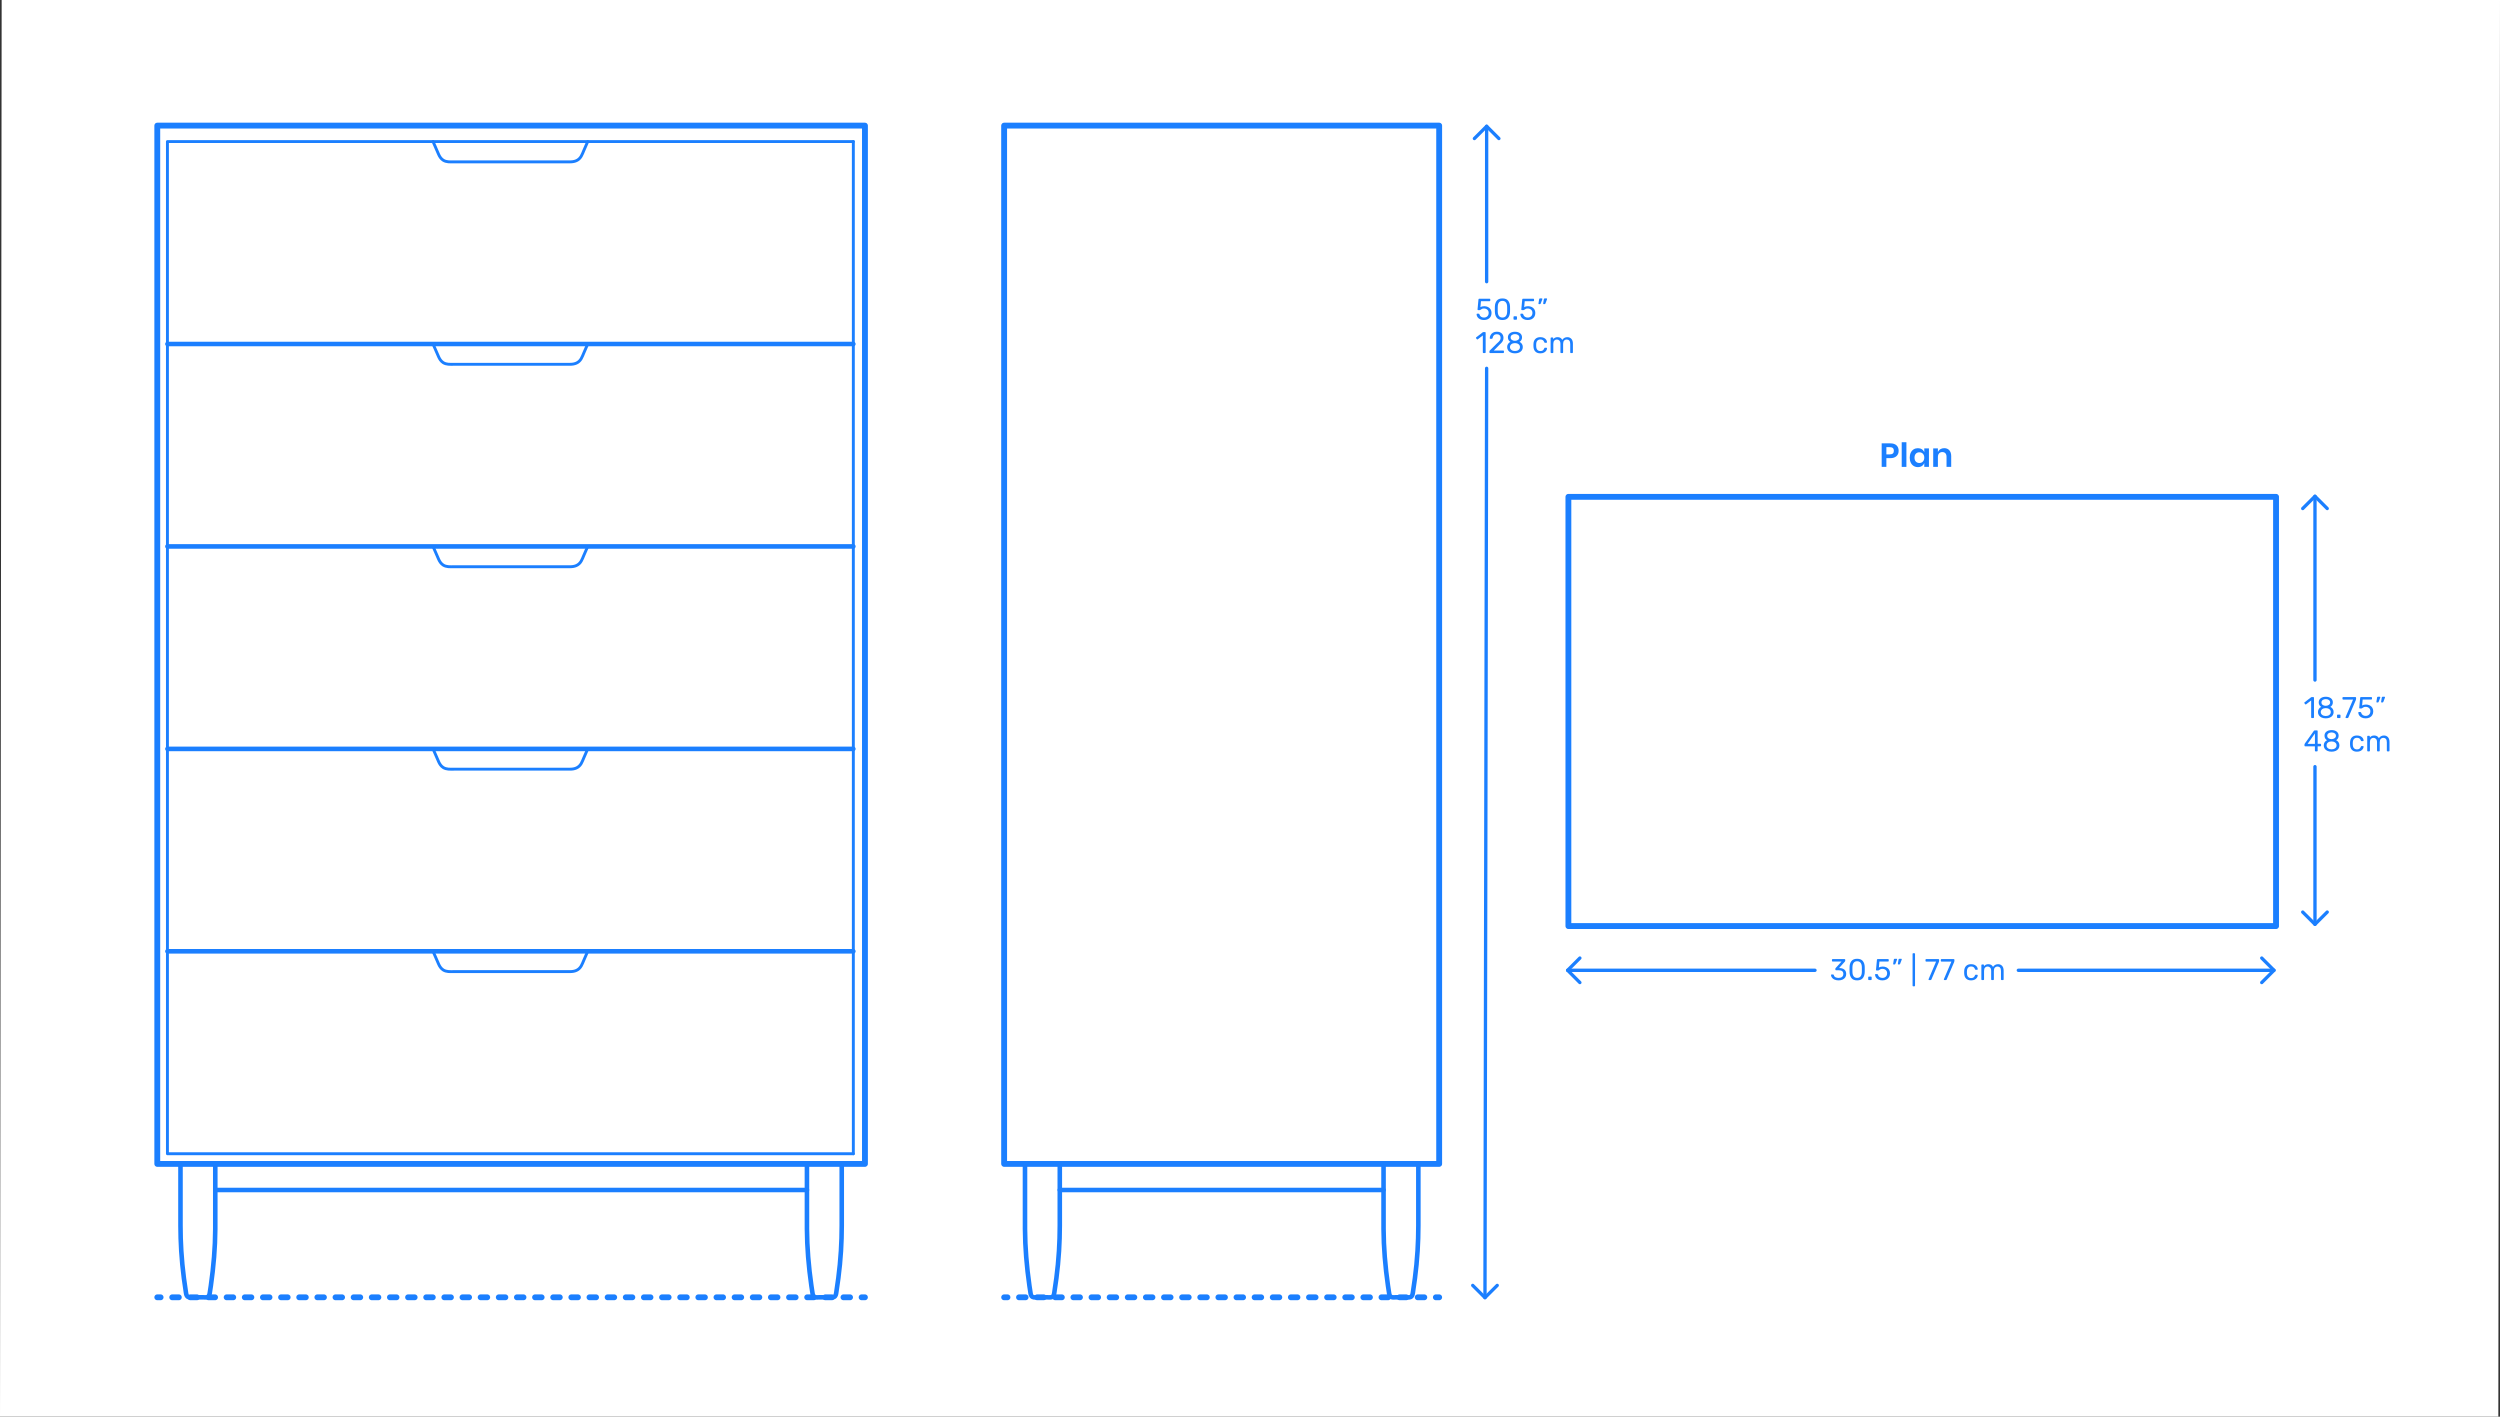 <?xml version="1.0" encoding="utf-8"?>
<!-- Generator: Adobe Illustrator 23.0.3, SVG Export Plug-In . SVG Version: 6.00 Build 0)  -->
<!DOCTYPE svg PUBLIC "-//W3C//DTD SVG 1.1//EN" "http://www.w3.org/Graphics/SVG/1.1/DTD/svg11.dtd">
<svg version="1.1" xmlns:x="http://ns.adobe.com/Extensibility/1.0/" xmlns:i="http://ns.adobe.com/AdobeIllustrator/10.0/" xmlns:graph="http://ns.adobe.com/Graphs/1.0/"
	 xmlns="http://www.w3.org/2000/svg" xmlns:xlink="http://www.w3.org/1999/xlink" xmlns:a="http://ns.adobe.com/AdobeSVGViewerExtensions/3.0/"
	 x="0px" y="0px" viewBox="0 0 1500 850" enable-background="new 0 0 1500 850" xml:space="preserve">
<rect x="0" y="0" width="1500" height="850" fill="#333333" stroke="none"/>
<g id="FILL-BACKGROUND">
	<polygon fill="#FFFFFF" points="1499.001,850 0,850 0.999,0 1500,0 	"/>
</g>
<g id="N-DIMENSIONS">
	<g id="MTEXT_121_">
		<g>
			<g>
				<g>
					<path fill="#1B7FFF" d="M1131.824,274.896v5.24h-2.82v-14.12h5.14c1.667,0,2.923,0.4,3.77,1.2s1.27,1.887,1.27,3.26
						c0,1.347-0.437,2.42-1.31,3.22c-0.874,0.801-2.117,1.2-3.73,1.2H1131.824z M1136.324,270.476c0-0.706-0.193-1.246-0.58-1.62
						c-0.387-0.373-1.02-0.56-1.9-0.56h-2.02v4.34h2.02C1135.497,272.636,1136.324,271.916,1136.324,270.476z"/>
					<path fill="#1B7FFF" d="M1143.844,265.336v14.8h-2.82v-14.8H1143.844z"/>
					<path fill="#1B7FFF" d="M1153.144,269.576c0.667,0.439,1.14,1.033,1.42,1.779v-2.3h2.8v11.08h-2.8v-2.32
						c-0.28,0.747-0.753,1.344-1.42,1.79c-0.667,0.447-1.467,0.67-2.4,0.67c-0.934,0-1.773-0.227-2.52-0.68
						c-0.747-0.453-1.33-1.11-1.75-1.97c-0.42-0.86-0.63-1.87-0.63-3.03s0.21-2.17,0.63-3.03c0.42-0.859,1.003-1.517,1.75-1.97
						c0.747-0.453,1.586-0.68,2.52-0.68C1151.677,268.916,1152.477,269.136,1153.144,269.576z M1149.503,272.235
						c-0.533,0.574-0.8,1.36-0.8,2.36s0.267,1.783,0.8,2.35c0.533,0.567,1.24,0.851,2.12,0.851c0.853,0,1.557-0.29,2.11-0.87
						s0.83-1.356,0.83-2.33c0-0.986-0.277-1.77-0.83-2.35s-1.257-0.87-2.11-0.87
						C1150.744,271.376,1150.037,271.663,1149.503,272.235z"/>
					<path fill="#1B7FFF" d="M1169.583,270.155c0.76,0.841,1.14,2.021,1.14,3.54v6.44h-2.8v-6.12c0-0.88-0.227-1.563-0.68-2.05
						c-0.454-0.486-1.074-0.73-1.86-0.73c-0.8,0-1.44,0.261-1.92,0.78c-0.48,0.521-0.72,1.267-0.72,2.24v5.88h-2.82v-11.08h2.82
						v2.22c0.293-0.746,0.776-1.33,1.45-1.75s1.45-0.63,2.33-0.63C1167.804,268.896,1168.824,269.315,1169.583,270.155z"/>
				</g>
			</g>
		</g>
	</g>
	<g>
		<g id="POLYLINE_5572_">
			
				<polyline fill="none" stroke="#1B7FFF" stroke-width="2" stroke-linecap="round" stroke-linejoin="round" stroke-miterlimit="10" points="
				898.332,771.242 890.984,778.59 883.637,771.242 			"/>
		</g>
		<g id="POLYLINE_104_">
			
				<polyline fill="none" stroke="#1B7FFF" stroke-width="2" stroke-linecap="round" stroke-linejoin="round" stroke-miterlimit="10" points="
				899.332,83.119 891.984,75.772 884.637,83.119 			"/>
		</g>
		<g id="MTEXT_118_">
			<g>
				<g>
					<g>
						<path fill="#1B7FFF" d="M888.017,191.527c-0.66-0.323-1.164-0.746-1.512-1.269c-0.349-0.522-0.534-1.083-0.558-1.683v-0.036
							c0-0.097,0.036-0.174,0.108-0.233c0.072-0.061,0.156-0.091,0.252-0.091h0.882c0.252,0,0.414,0.132,0.486,0.396
							c0.18,0.648,0.513,1.132,0.999,1.449c0.485,0.318,1.046,0.478,1.682,0.478c0.816,0,1.494-0.249,2.034-0.747
							s0.81-1.186,0.81-2.061c0-0.805-0.27-1.443-0.81-1.918c-0.54-0.474-1.218-0.711-2.034-0.711c-0.432,0-0.78,0.055-1.044,0.162
							c-0.264,0.108-0.534,0.265-0.81,0.469c-0.156,0.119-0.285,0.207-0.387,0.261c-0.102,0.054-0.213,0.081-0.333,0.081h-0.864
							c-0.108,0-0.204-0.039-0.288-0.117c-0.084-0.078-0.12-0.171-0.108-0.279l0.558-5.994c0.036-0.299,0.186-0.449,0.45-0.449
							h6.228c0.132,0,0.234,0.035,0.306,0.107c0.072,0.072,0.108,0.174,0.108,0.307v0.666c0,0.119-0.039,0.215-0.117,0.287
							s-0.177,0.108-0.297,0.108h-5.184l-0.324,3.618c0.576-0.408,1.35-0.612,2.322-0.612c0.804,0,1.536,0.159,2.196,0.478
							c0.66,0.318,1.185,0.783,1.575,1.395c0.39,0.612,0.585,1.338,0.585,2.178c0,0.889-0.195,1.653-0.585,2.295
							c-0.39,0.643-0.93,1.129-1.62,1.459s-1.479,0.494-2.367,0.494C889.457,192.014,888.677,191.852,888.017,191.527z"/>
						<path fill="#1B7FFF" d="M898.069,190.654c-0.714-0.905-1.095-2.09-1.143-3.555l-0.018-1.548l0.018-1.602
							c0.036-1.452,0.417-2.631,1.143-3.537s1.857-1.358,3.393-1.358c1.548,0,2.685,0.452,3.411,1.358
							c0.726,0.906,1.107,2.085,1.143,3.537c0.012,0.336,0.018,0.87,0.018,1.602c0,0.708-0.006,1.224-0.018,1.548
							c-0.048,1.465-0.429,2.649-1.143,3.555c-0.714,0.906-1.851,1.359-3.411,1.359
							C899.915,192.014,898.783,191.561,898.069,190.654z M903.55,189.602c0.468-0.611,0.714-1.476,0.738-2.592
							c0.012-0.348,0.018-0.846,0.018-1.494c0-0.66-0.006-1.152-0.018-1.476c-0.024-1.104-0.273-1.965-0.747-2.583
							c-0.474-0.618-1.167-0.928-2.079-0.928c-0.912,0-1.602,0.31-2.07,0.928c-0.468,0.618-0.714,1.479-0.738,2.583l-0.018,1.476
							l0.018,1.494c0.024,1.116,0.27,1.98,0.738,2.592c0.468,0.612,1.158,0.918,2.07,0.918
							C902.386,190.52,903.083,190.214,903.55,189.602z"/>
						<path fill="#1B7FFF" d="M908.222,191.717c-0.078-0.078-0.117-0.177-0.117-0.297v-1.242c0-0.119,0.039-0.222,0.117-0.306
							s0.177-0.126,0.297-0.126h1.242c0.12,0,0.219,0.042,0.297,0.126s0.117,0.187,0.117,0.306v1.242
							c0,0.12-0.039,0.219-0.117,0.297s-0.177,0.117-0.297,0.117h-1.242C908.399,191.834,908.3,191.795,908.222,191.717z"/>
						<path fill="#1B7FFF" d="M914.279,191.527c-0.66-0.323-1.164-0.746-1.512-1.269c-0.349-0.522-0.534-1.083-0.558-1.683v-0.036
							c0-0.097,0.036-0.174,0.108-0.233c0.072-0.061,0.156-0.091,0.252-0.091h0.882c0.252,0,0.414,0.132,0.486,0.396
							c0.18,0.648,0.513,1.132,0.999,1.449c0.486,0.318,1.047,0.478,1.683,0.478c0.816,0,1.494-0.249,2.034-0.747
							s0.81-1.186,0.81-2.061c0-0.805-0.27-1.443-0.81-1.918c-0.54-0.474-1.218-0.711-2.034-0.711c-0.432,0-0.78,0.055-1.044,0.162
							c-0.264,0.108-0.534,0.265-0.81,0.469c-0.156,0.119-0.285,0.207-0.387,0.261c-0.102,0.054-0.213,0.081-0.333,0.081h-0.864
							c-0.108,0-0.204-0.039-0.288-0.117c-0.084-0.078-0.12-0.171-0.108-0.279l0.558-5.994c0.036-0.299,0.186-0.449,0.45-0.449
							h6.228c0.132,0,0.234,0.035,0.306,0.107c0.072,0.072,0.108,0.174,0.108,0.307v0.666c0,0.119-0.039,0.215-0.117,0.287
							s-0.177,0.108-0.297,0.108h-5.184l-0.324,3.618c0.576-0.408,1.35-0.612,2.322-0.612c0.804,0,1.536,0.159,2.196,0.478
							c0.66,0.318,1.185,0.783,1.575,1.395c0.39,0.612,0.585,1.338,0.585,2.178c0,0.889-0.195,1.653-0.585,2.295
							c-0.39,0.643-0.93,1.129-1.62,1.459s-1.479,0.494-2.367,0.494C915.719,192.014,914.938,191.852,914.279,191.527z"/>
						<path fill="#1B7FFF" d="M923.125,182.366c-0.054-0.072-0.069-0.162-0.045-0.271l0.396-2.52
							c0.048-0.348,0.216-0.521,0.504-0.521h1.152c0.083,0,0.153,0.029,0.207,0.09c0.054,0.06,0.081,0.132,0.081,0.215
							c0,0.121-0.018,0.217-0.054,0.289l-0.936,2.43c-0.06,0.132-0.126,0.23-0.198,0.297c-0.072,0.066-0.18,0.1-0.324,0.1h-0.558
							C923.254,182.475,923.18,182.438,923.125,182.366z M925.952,182.366c-0.054-0.072-0.069-0.162-0.045-0.271l0.396-2.52
							c0.048-0.348,0.216-0.521,0.504-0.521h1.152c0.084,0,0.153,0.029,0.207,0.09c0.054,0.06,0.081,0.132,0.081,0.215
							c0,0.121-0.018,0.217-0.054,0.289l-0.936,2.43c-0.061,0.132-0.126,0.23-0.198,0.297c-0.072,0.066-0.18,0.1-0.324,0.1h-0.558
							C926.081,182.475,926.006,182.438,925.952,182.366z"/>
						<path fill="#1B7FFF" d="M889.799,211.717c-0.072-0.078-0.108-0.178-0.108-0.297v-10.152l-3.023,2.322
							c-0.084,0.072-0.174,0.107-0.27,0.107c-0.108,0-0.21-0.06-0.306-0.18l-0.432-0.559c-0.06-0.084-0.09-0.168-0.09-0.252
							c0-0.131,0.06-0.239,0.18-0.324l3.906-3.023c0.132-0.084,0.288-0.126,0.468-0.126h0.846c0.12,0,0.219,0.039,0.297,0.117
							s0.117,0.177,0.117,0.297v11.772c0,0.119-0.039,0.219-0.117,0.297s-0.177,0.117-0.297,0.117h-0.882
							C889.967,211.834,889.871,211.795,889.799,211.717z"/>
						<path fill="#1B7FFF" d="M893.768,211.717c-0.078-0.078-0.117-0.178-0.117-0.297v-0.541c0-0.275,0.15-0.539,0.45-0.791
							l3.924-3.906c0.888-0.756,1.5-1.374,1.836-1.854c0.336-0.48,0.504-0.99,0.504-1.531c0-0.707-0.198-1.262-0.594-1.664
							s-0.972-0.604-1.728-0.604c-0.72,0-1.29,0.211-1.71,0.631s-0.678,0.983-0.774,1.691c-0.024,0.133-0.084,0.234-0.18,0.307
							c-0.096,0.071-0.192,0.107-0.288,0.107h-0.864c-0.108,0-0.198-0.036-0.27-0.107c-0.072-0.072-0.108-0.156-0.108-0.253
							c0.024-0.636,0.195-1.251,0.513-1.845s0.789-1.08,1.413-1.458s1.38-0.567,2.268-0.567c1.344,0,2.355,0.352,3.033,1.053
							c0.678,0.703,1.017,1.594,1.017,2.674c0,0.756-0.183,1.438-0.549,2.043s-0.939,1.245-1.719,1.917l-3.546,3.6h5.67
							c0.132,0,0.234,0.036,0.306,0.108c0.072,0.072,0.108,0.174,0.108,0.306v0.685c0,0.119-0.04,0.219-0.117,0.297
							c-0.078,0.078-0.177,0.117-0.297,0.117h-7.884C893.944,211.834,893.846,211.795,893.768,211.717z"/>
						<path fill="#1B7FFF" d="M906.547,211.555c-0.714-0.307-1.269-0.747-1.665-1.323s-0.594-1.248-0.594-2.017
							c0-0.707,0.177-1.328,0.531-1.862c0.354-0.534,0.831-0.944,1.431-1.233c-0.48-0.275-0.853-0.639-1.116-1.089
							c-0.264-0.45-0.396-0.981-0.396-1.593c0-1.044,0.39-1.869,1.17-2.475c0.78-0.606,1.806-0.909,3.078-0.909
							s2.295,0.3,3.069,0.899c0.774,0.601,1.161,1.429,1.161,2.484c0,0.6-0.132,1.125-0.396,1.575
							c-0.264,0.45-0.63,0.819-1.098,1.106c0.6,0.289,1.077,0.699,1.431,1.233s0.531,1.161,0.531,1.881
							c0,0.769-0.198,1.438-0.594,2.007c-0.396,0.57-0.951,1.008-1.665,1.314c-0.714,0.306-1.527,0.459-2.439,0.459
							C908.074,212.014,907.261,211.86,906.547,211.555z M911.119,209.961c0.57-0.432,0.855-1.008,0.855-1.728
							s-0.285-1.296-0.855-1.728s-1.281-0.648-2.133-0.648c-0.864,0-1.581,0.217-2.151,0.648c-0.57,0.432-0.855,1.008-0.855,1.728
							s0.285,1.296,0.855,1.728c0.57,0.433,1.287,0.648,2.151,0.648C909.838,210.609,910.549,210.394,911.119,209.961z
							 M910.84,203.914c0.504-0.36,0.756-0.84,0.756-1.44c0-0.612-0.249-1.101-0.747-1.468c-0.498-0.365-1.119-0.549-1.863-0.549
							c-0.756,0-1.38,0.184-1.872,0.549c-0.492,0.367-0.738,0.855-0.738,1.468s0.246,1.101,0.738,1.467
							c0.492,0.366,1.116,0.549,1.872,0.549C909.718,204.466,910.336,204.273,910.84,203.914z"/>
						<path fill="#1B7FFF" d="M921.208,210.924c-0.72-0.725-1.098-1.742-1.134-3.051l-0.018-0.72l0.018-0.72
							c0.036-1.309,0.414-2.324,1.134-3.051c0.72-0.727,1.722-1.09,3.006-1.09c0.864,0,1.593,0.153,2.187,0.459
							c0.594,0.307,1.038,0.688,1.332,1.144s0.453,0.912,0.477,1.368c0.012,0.107-0.027,0.204-0.117,0.287
							c-0.09,0.085-0.189,0.127-0.297,0.127h-0.792c-0.12,0-0.21-0.027-0.27-0.081s-0.12-0.153-0.18-0.298
							c-0.216-0.587-0.513-1.004-0.891-1.25s-0.855-0.369-1.431-0.369c-0.756,0-1.356,0.234-1.8,0.701
							c-0.444,0.469-0.684,1.183-0.72,2.143l-0.018,0.63l0.018,0.63c0.036,0.961,0.276,1.674,0.72,2.143
							c0.444,0.468,1.044,0.701,1.8,0.701c0.588,0,1.068-0.123,1.44-0.369c0.372-0.245,0.666-0.662,0.882-1.25
							c0.06-0.145,0.12-0.243,0.18-0.297c0.06-0.055,0.15-0.082,0.27-0.082h0.792c0.108,0,0.207,0.043,0.297,0.127
							c0.09,0.084,0.129,0.18,0.117,0.287c-0.024,0.445-0.183,0.895-0.477,1.351s-0.738,0.84-1.332,1.151
							c-0.594,0.312-1.323,0.469-2.187,0.469C922.93,212.014,921.928,211.65,921.208,210.924z"/>
						<path fill="#1B7FFF" d="M930.486,211.717c-0.078-0.078-0.117-0.178-0.117-0.297v-8.532c0-0.12,0.039-0.22,0.117-0.298
							c0.078-0.077,0.177-0.116,0.297-0.116h0.756c0.12,0,0.216,0.039,0.288,0.116c0.072,0.078,0.108,0.178,0.108,0.298v0.612
							c0.648-0.805,1.524-1.207,2.628-1.207c1.32,0,2.256,0.553,2.808,1.656c0.288-0.504,0.698-0.906,1.232-1.205
							c0.534-0.301,1.131-0.451,1.791-0.451c0.984,0,1.788,0.336,2.412,1.008c0.624,0.673,0.936,1.645,0.936,2.916v5.203
							c0,0.119-0.039,0.219-0.117,0.297s-0.177,0.117-0.297,0.117h-0.774c-0.12,0-0.219-0.039-0.297-0.117s-0.117-0.178-0.117-0.297
							v-5.041c0-0.959-0.198-1.646-0.594-2.061s-0.918-0.621-1.566-0.621c-0.576,0-1.071,0.213-1.485,0.639
							c-0.414,0.427-0.621,1.107-0.621,2.043v5.041c0,0.119-0.039,0.219-0.117,0.297s-0.177,0.117-0.296,0.117h-0.792
							c-0.12,0-0.219-0.039-0.297-0.117c-0.078-0.078-0.117-0.178-0.117-0.297v-5.041c0-0.947-0.207-1.631-0.621-2.051
							c-0.414-0.42-0.927-0.631-1.539-0.631c-0.576,0-1.071,0.211-1.485,0.631s-0.621,1.098-0.621,2.033v5.059
							c0,0.119-0.04,0.219-0.117,0.297c-0.078,0.078-0.177,0.117-0.297,0.117h-0.792
							C930.664,211.834,930.564,211.795,930.486,211.717z"/>
					</g>
				</g>
			</g>
		</g>
		<g id="POLYLINE_5570_">
			
				<line fill="none" stroke="#1B7FFF" stroke-width="2" stroke-linecap="round" stroke-linejoin="round" stroke-miterlimit="10" x1="890.984" y1="778.59" x2="891.984" y2="221"/>
		</g>
		<g id="POLYLINE_5569_">
			
				<line fill="none" stroke="#1B7FFF" stroke-width="2" stroke-linecap="round" stroke-linejoin="round" stroke-miterlimit="10" x1="891.984" y1="169.023" x2="891.984" y2="75.772"/>
		</g>
	</g>
	<g>
		<g id="POLYLINE_5568_">
			
				<polyline fill="none" stroke="#1B7FFF" stroke-width="2" stroke-linecap="round" stroke-linejoin="round" stroke-miterlimit="10" points="
				1396.332,547.242 1388.984,554.59 1381.637,547.242 			"/>
		</g>
		<g id="POLYLINE_5567_">
			
				<polyline fill="none" stroke="#1B7FFF" stroke-width="2" stroke-linecap="round" stroke-linejoin="round" stroke-miterlimit="10" points="
				1396.332,305.119 1388.984,297.772 1381.637,305.119 			"/>
		</g>
		<g id="MTEXT_117_">
			<g>
				<g>
					<g>
						<path fill="#1B7FFF" d="M1386.799,430.717c-0.072-0.078-0.108-0.177-0.108-0.297v-10.152l-3.023,2.322
							c-0.084,0.072-0.174,0.107-0.27,0.107c-0.108,0-0.21-0.059-0.306-0.18l-0.432-0.558c-0.06-0.084-0.09-0.168-0.09-0.252
							c0-0.132,0.06-0.239,0.18-0.324l3.906-3.024c0.132-0.083,0.288-0.125,0.468-0.125h0.846c0.12,0,0.219,0.039,0.297,0.117
							s0.117,0.177,0.117,0.297v11.771c0,0.12-0.039,0.219-0.117,0.297s-0.177,0.117-0.297,0.117h-0.882
							C1386.967,430.834,1386.871,430.795,1386.799,430.717z"/>
						<path fill="#1B7FFF" d="M1393.036,430.555c-0.714-0.306-1.269-0.746-1.665-1.322s-0.594-1.248-0.594-2.017
							c0-0.708,0.177-1.329,0.531-1.862c0.354-0.534,0.831-0.945,1.431-1.233c-0.48-0.276-0.853-0.64-1.116-1.089
							c-0.264-0.45-0.396-0.981-0.396-1.594c0-1.043,0.39-1.869,1.17-2.475c0.78-0.605,1.806-0.908,3.078-0.908
							s2.295,0.299,3.069,0.899s1.161,1.429,1.161,2.483c0,0.601-0.132,1.125-0.396,1.576c-0.264,0.449-0.63,0.818-1.098,1.106
							c0.6,0.288,1.077,0.699,1.431,1.233c0.354,0.533,0.531,1.16,0.531,1.881c0,0.768-0.198,1.438-0.594,2.007
							s-0.951,1.008-1.665,1.313c-0.714,0.307-1.527,0.459-2.439,0.459C1394.562,431.014,1393.75,430.861,1393.036,430.555z
							 M1397.607,428.962c0.57-0.433,0.855-1.008,0.855-1.728c0-0.721-0.285-1.297-0.855-1.729s-1.281-0.648-2.133-0.648
							c-0.864,0-1.581,0.217-2.151,0.648c-0.57,0.432-0.855,1.008-0.855,1.729c0,0.72,0.285,1.295,0.855,1.728
							c0.57,0.433,1.287,0.647,2.151,0.647C1396.327,429.609,1397.038,429.395,1397.607,428.962z M1397.329,422.914
							c0.504-0.359,0.756-0.84,0.756-1.439c0-0.613-0.249-1.102-0.747-1.468s-1.119-0.549-1.863-0.549
							c-0.756,0-1.38,0.183-1.872,0.549c-0.492,0.366-0.738,0.854-0.738,1.468c0,0.611,0.246,1.101,0.738,1.467
							c0.492,0.365,1.116,0.549,1.872,0.549C1396.207,423.467,1396.825,423.273,1397.329,422.914z"/>
						<path fill="#1B7FFF" d="M1402.341,430.717c-0.078-0.078-0.117-0.177-0.117-0.297v-1.242c0-0.119,0.039-0.222,0.117-0.306
							s0.177-0.126,0.297-0.126h1.242c0.12,0,0.219,0.042,0.297,0.126s0.117,0.187,0.117,0.306v1.242
							c0,0.12-0.039,0.219-0.117,0.297s-0.177,0.117-0.297,0.117h-1.242C1402.519,430.834,1402.419,430.795,1402.341,430.717z"/>
						<path fill="#1B7FFF" d="M1407.399,430.717c-0.066-0.078-0.099-0.171-0.099-0.279l0.036-0.162l4.5-10.529h-5.94
							c-0.12,0-0.219-0.039-0.297-0.117c-0.078-0.078-0.117-0.177-0.117-0.297v-0.666c0-0.132,0.036-0.236,0.108-0.314
							c0.072-0.078,0.174-0.117,0.306-0.117h7.344c0.132,0,0.234,0.039,0.306,0.117c0.072,0.078,0.108,0.183,0.108,0.314v0.611
							c0,0.217-0.048,0.451-0.144,0.703l-4.446,10.403c-0.06,0.132-0.126,0.24-0.198,0.324c-0.072,0.084-0.174,0.126-0.306,0.126
							h-0.9C1407.552,430.834,1407.465,430.795,1407.399,430.717z"/>
						<path fill="#1B7FFF" d="M1417.038,430.527c-0.66-0.323-1.164-0.746-1.512-1.269c-0.349-0.522-0.534-1.083-0.558-1.683v-0.036
							c0-0.097,0.036-0.174,0.108-0.233c0.072-0.061,0.156-0.091,0.252-0.091h0.882c0.252,0,0.414,0.132,0.486,0.396
							c0.18,0.648,0.513,1.132,0.999,1.449c0.486,0.318,1.047,0.478,1.683,0.478c0.816,0,1.494-0.249,2.034-0.747
							s0.81-1.186,0.81-2.061c0-0.805-0.27-1.443-0.81-1.918c-0.54-0.474-1.218-0.711-2.034-0.711c-0.432,0-0.78,0.055-1.044,0.162
							c-0.264,0.108-0.534,0.265-0.81,0.469c-0.156,0.119-0.285,0.207-0.387,0.261c-0.102,0.054-0.213,0.081-0.333,0.081h-0.864
							c-0.108,0-0.204-0.039-0.288-0.117c-0.084-0.078-0.12-0.171-0.108-0.279l0.558-5.994c0.036-0.299,0.186-0.449,0.45-0.449
							h6.228c0.132,0,0.234,0.035,0.306,0.107c0.072,0.072,0.108,0.174,0.108,0.307v0.666c0,0.119-0.039,0.215-0.117,0.287
							s-0.177,0.108-0.297,0.108h-5.184l-0.324,3.618c0.576-0.408,1.35-0.612,2.322-0.612c0.804,0,1.536,0.159,2.196,0.478
							c0.66,0.318,1.185,0.783,1.575,1.395c0.39,0.612,0.585,1.338,0.585,2.178c0,0.889-0.195,1.653-0.585,2.295
							c-0.39,0.643-0.93,1.129-1.62,1.459s-1.479,0.494-2.367,0.494C1418.478,431.014,1417.698,430.852,1417.038,430.527z"/>
						<path fill="#1B7FFF" d="M1425.885,421.366c-0.054-0.072-0.069-0.162-0.045-0.271l0.396-2.52
							c0.048-0.348,0.216-0.521,0.504-0.521h1.152c0.083,0,0.153,0.029,0.207,0.09c0.054,0.06,0.081,0.132,0.081,0.215
							c0,0.121-0.018,0.217-0.054,0.289l-0.936,2.43c-0.06,0.132-0.126,0.23-0.198,0.297c-0.072,0.066-0.18,0.1-0.324,0.1h-0.558
							C1426.014,421.475,1425.939,421.438,1425.885,421.366z M1428.711,421.366c-0.054-0.072-0.069-0.162-0.045-0.271l0.396-2.52
							c0.048-0.348,0.216-0.521,0.504-0.521h1.152c0.084,0,0.153,0.029,0.207,0.09c0.054,0.06,0.081,0.132,0.081,0.215
							c0,0.121-0.018,0.217-0.054,0.289l-0.936,2.43c-0.061,0.132-0.126,0.23-0.198,0.297c-0.072,0.066-0.18,0.1-0.324,0.1h-0.558
							C1428.84,421.475,1428.765,421.438,1428.711,421.366z"/>
						<path fill="#1B7FFF" d="M1389.058,450.717c-0.078-0.078-0.117-0.178-0.117-0.297v-2.629h-5.849
							c-0.12,0-0.219-0.039-0.297-0.117c-0.078-0.077-0.117-0.176-0.117-0.297v-0.666c0-0.168,0.066-0.348,0.198-0.539l5.417-7.633
							c0.06-0.096,0.15-0.17,0.27-0.225s0.252-0.081,0.396-0.081h1.224c0.132,0,0.234,0.036,0.306,0.108
							c0.072,0.072,0.108,0.174,0.108,0.306v7.632h1.638c0.12,0,0.219,0.039,0.297,0.117c0.078,0.078,0.117,0.178,0.117,0.297v0.684
							c0,0.121-0.039,0.22-0.117,0.297c-0.078,0.078-0.177,0.117-0.297,0.117h-1.638v2.629c0,0.119-0.039,0.219-0.117,0.297
							s-0.177,0.117-0.297,0.117h-0.828C1389.234,450.834,1389.136,450.795,1389.058,450.717z M1384.549,446.315h4.409v-6.265
							L1384.549,446.315z"/>
						<path fill="#1B7FFF" d="M1396.51,450.555c-0.714-0.307-1.269-0.747-1.665-1.323s-0.594-1.248-0.594-2.017
							c0-0.707,0.177-1.328,0.531-1.862c0.354-0.534,0.831-0.944,1.431-1.233c-0.48-0.275-0.853-0.639-1.116-1.089
							c-0.264-0.45-0.396-0.981-0.396-1.593c0-1.044,0.39-1.869,1.17-2.475c0.78-0.606,1.806-0.909,3.078-0.909
							s2.295,0.3,3.069,0.899c0.774,0.601,1.161,1.429,1.161,2.484c0,0.6-0.132,1.125-0.396,1.575
							c-0.264,0.45-0.63,0.819-1.098,1.106c0.6,0.289,1.077,0.699,1.431,1.233s0.531,1.161,0.531,1.881
							c0,0.769-0.198,1.438-0.594,2.007c-0.396,0.57-0.951,1.008-1.665,1.314c-0.714,0.306-1.527,0.459-2.439,0.459
							C1398.037,451.014,1397.224,450.86,1396.51,450.555z M1401.082,448.961c0.57-0.432,0.855-1.008,0.855-1.728
							s-0.285-1.296-0.855-1.728s-1.281-0.648-2.133-0.648c-0.864,0-1.581,0.217-2.151,0.648c-0.57,0.432-0.855,1.008-0.855,1.728
							s0.285,1.296,0.855,1.728c0.57,0.433,1.287,0.648,2.151,0.648C1399.801,449.609,1400.512,449.394,1401.082,448.961z
							 M1400.803,442.914c0.504-0.36,0.756-0.84,0.756-1.44c0-0.612-0.249-1.101-0.747-1.468c-0.498-0.365-1.119-0.549-1.863-0.549
							c-0.756,0-1.38,0.184-1.872,0.549c-0.492,0.367-0.738,0.855-0.738,1.468s0.246,1.101,0.738,1.467
							c0.492,0.366,1.116,0.549,1.872,0.549C1399.681,443.466,1400.299,443.273,1400.803,442.914z"/>
						<path fill="#1B7FFF" d="M1411.17,449.924c-0.72-0.725-1.098-1.742-1.134-3.051l-0.018-0.72l0.018-0.72
							c0.036-1.309,0.414-2.324,1.134-3.051c0.72-0.727,1.722-1.09,3.006-1.09c0.864,0,1.593,0.153,2.187,0.459
							c0.594,0.307,1.038,0.688,1.332,1.144s0.453,0.912,0.477,1.368c0.012,0.107-0.027,0.204-0.117,0.287
							c-0.09,0.085-0.189,0.127-0.297,0.127h-0.792c-0.12,0-0.21-0.027-0.27-0.081s-0.12-0.153-0.18-0.298
							c-0.216-0.587-0.513-1.004-0.891-1.25s-0.855-0.369-1.431-0.369c-0.756,0-1.356,0.234-1.8,0.701
							c-0.444,0.469-0.684,1.183-0.72,2.143l-0.018,0.63l0.018,0.63c0.036,0.961,0.276,1.674,0.72,2.143
							c0.444,0.468,1.044,0.701,1.8,0.701c0.588,0,1.068-0.123,1.44-0.369c0.372-0.245,0.666-0.662,0.882-1.25
							c0.06-0.145,0.12-0.243,0.18-0.297c0.06-0.055,0.15-0.082,0.27-0.082h0.792c0.108,0,0.207,0.043,0.297,0.127
							c0.09,0.084,0.129,0.18,0.117,0.287c-0.024,0.445-0.183,0.895-0.477,1.351s-0.738,0.84-1.332,1.151
							c-0.594,0.312-1.323,0.469-2.187,0.469C1412.892,451.014,1411.89,450.65,1411.17,449.924z"/>
						<path fill="#1B7FFF" d="M1420.449,450.717c-0.078-0.078-0.117-0.178-0.117-0.297v-8.532c0-0.12,0.039-0.22,0.117-0.298
							c0.078-0.077,0.177-0.116,0.297-0.116h0.756c0.12,0,0.216,0.039,0.288,0.116c0.072,0.078,0.108,0.178,0.108,0.298v0.612
							c0.648-0.805,1.524-1.207,2.628-1.207c1.32,0,2.256,0.553,2.808,1.656c0.288-0.504,0.699-0.906,1.233-1.205
							c0.534-0.301,1.131-0.451,1.791-0.451c0.984,0,1.788,0.336,2.412,1.008c0.624,0.673,0.936,1.645,0.936,2.916v5.203
							c0,0.119-0.039,0.219-0.117,0.297s-0.177,0.117-0.297,0.117h-0.774c-0.12,0-0.219-0.039-0.297-0.117s-0.117-0.178-0.117-0.297
							v-5.041c0-0.959-0.198-1.646-0.594-2.061s-0.918-0.621-1.566-0.621c-0.576,0-1.071,0.213-1.485,0.639
							c-0.414,0.427-0.621,1.107-0.621,2.043v5.041c0,0.119-0.039,0.219-0.117,0.297s-0.177,0.117-0.297,0.117h-0.792
							c-0.12,0-0.219-0.039-0.297-0.117c-0.078-0.078-0.117-0.178-0.117-0.297v-5.041c0-0.947-0.207-1.631-0.621-2.051
							c-0.414-0.42-0.927-0.631-1.539-0.631c-0.576,0-1.071,0.211-1.485,0.631s-0.621,1.098-0.621,2.033v5.059
							c0,0.119-0.04,0.219-0.117,0.297c-0.078,0.078-0.177,0.117-0.297,0.117h-0.792
							C1420.626,450.834,1420.527,450.795,1420.449,450.717z"/>
					</g>
				</g>
			</g>
		</g>
		<g id="POLYLINE_5566_">
			
				<line fill="none" stroke="#1B7FFF" stroke-width="2" stroke-linecap="round" stroke-linejoin="round" stroke-miterlimit="10" x1="1388.984" y1="554.59" x2="1388.984" y2="460"/>
		</g>
		<g id="POLYLINE_5565_">
			
				<line fill="none" stroke="#1B7FFF" stroke-width="2" stroke-linecap="round" stroke-linejoin="round" stroke-miterlimit="10" x1="1388.984" y1="408.023" x2="1388.984" y2="297.772"/>
		</g>
	</g>
	<g>
		<g id="POLYLINE_5564_">
			
				<polyline fill="none" stroke="#1B7FFF" stroke-width="2" stroke-linecap="round" stroke-linejoin="round" stroke-miterlimit="10" points="
				1357.046,574.833 1364.393,582.181 1357.046,589.528 			"/>
		</g>
		<g id="POLYLINE_5563_">
			
				<polyline fill="none" stroke="#1B7FFF" stroke-width="2" stroke-linecap="round" stroke-linejoin="round" stroke-miterlimit="10" points="
				947.923,574.833 940.575,582.181 947.923,589.528 			"/>
		</g>
		<g id="MTEXT_65_">
			<g>
				<g>
					<g>
						<path fill="#1B7FFF" d="M1100.725,587.768c-0.684-0.306-1.203-0.705-1.557-1.197c-0.354-0.491-0.543-1.002-0.567-1.529
							c0-0.107,0.036-0.195,0.108-0.262c0.072-0.065,0.162-0.099,0.27-0.099h0.81c0.132,0,0.24,0.027,0.324,0.081
							c0.083,0.055,0.15,0.159,0.198,0.314c0.156,0.613,0.495,1.045,1.017,1.297s1.137,0.378,1.845,0.378
							c0.864,0,1.551-0.207,2.061-0.621c0.509-0.414,0.764-1.005,0.764-1.772c0-1.465-0.894-2.197-2.681-2.197h-1.692
							c-0.12,0-0.219-0.038-0.297-0.116s-0.117-0.177-0.117-0.297v-0.468c0-0.181,0.066-0.336,0.198-0.469l3.51-3.888h-5.328
							c-0.12,0-0.219-0.036-0.297-0.108s-0.117-0.168-0.117-0.287v-0.648c0-0.132,0.039-0.236,0.117-0.314s0.177-0.117,0.297-0.117
							h7.127c0.132,0,0.237,0.039,0.315,0.117c0.078,0.078,0.117,0.183,0.117,0.314v0.594c0,0.133-0.061,0.27-0.18,0.414
							l-3.51,3.942h0.288c1.224,0.036,2.192,0.354,2.907,0.954c0.714,0.6,1.071,1.476,1.071,2.627c0,0.793-0.195,1.475-0.585,2.044
							c-0.39,0.569-0.933,1.008-1.629,1.313c-0.696,0.307-1.482,0.459-2.357,0.459
							C1102.219,588.227,1101.409,588.074,1100.725,587.768z"/>
						<path fill="#1B7FFF" d="M1110.885,586.867c-0.714-0.905-1.095-2.09-1.143-3.555l-0.018-1.548l0.018-1.602
							c0.036-1.452,0.417-2.631,1.143-3.537s1.857-1.358,3.393-1.358c1.548,0,2.685,0.452,3.411,1.358
							c0.726,0.906,1.107,2.085,1.143,3.537c0.012,0.336,0.018,0.87,0.018,1.602c0,0.708-0.006,1.224-0.018,1.548
							c-0.048,1.465-0.429,2.649-1.143,3.555c-0.714,0.906-1.851,1.359-3.411,1.359
							C1112.73,588.227,1111.599,587.773,1110.885,586.867z M1116.366,585.814c0.468-0.611,0.714-1.476,0.738-2.592
							c0.012-0.348,0.018-0.846,0.018-1.494c0-0.66-0.006-1.152-0.018-1.476c-0.024-1.104-0.273-1.965-0.747-2.583
							c-0.474-0.618-1.167-0.928-2.079-0.928c-0.912,0-1.602,0.31-2.07,0.928c-0.468,0.618-0.714,1.479-0.738,2.583l-0.018,1.476
							l0.018,1.494c0.024,1.116,0.27,1.98,0.738,2.592c0.468,0.612,1.158,0.918,2.07,0.918
							C1115.202,586.732,1115.898,586.427,1116.366,585.814z"/>
						<path fill="#1B7FFF" d="M1121.037,587.93c-0.078-0.078-0.117-0.177-0.117-0.297v-1.242c0-0.119,0.039-0.222,0.117-0.306
							s0.177-0.126,0.297-0.126h1.242c0.12,0,0.219,0.042,0.297,0.126s0.117,0.187,0.117,0.306v1.242
							c0,0.12-0.039,0.219-0.117,0.297s-0.177,0.117-0.297,0.117h-1.242C1121.214,588.047,1121.115,588.008,1121.037,587.93z"/>
						<path fill="#1B7FFF" d="M1127.094,587.74c-0.66-0.323-1.164-0.746-1.512-1.269c-0.349-0.522-0.534-1.083-0.558-1.683v-0.036
							c0-0.097,0.036-0.174,0.108-0.233c0.072-0.061,0.156-0.091,0.252-0.091h0.882c0.252,0,0.414,0.132,0.486,0.396
							c0.18,0.648,0.513,1.132,0.999,1.449c0.486,0.318,1.047,0.478,1.683,0.478c0.816,0,1.494-0.249,2.034-0.747
							s0.81-1.186,0.81-2.061c0-0.805-0.27-1.443-0.81-1.918c-0.54-0.474-1.218-0.711-2.034-0.711c-0.432,0-0.78,0.055-1.044,0.162
							c-0.264,0.108-0.534,0.265-0.81,0.469c-0.156,0.119-0.285,0.207-0.387,0.261c-0.102,0.054-0.213,0.081-0.333,0.081h-0.864
							c-0.108,0-0.204-0.039-0.288-0.117c-0.084-0.078-0.12-0.171-0.108-0.279l0.558-5.994c0.036-0.299,0.186-0.449,0.45-0.449
							h6.228c0.132,0,0.234,0.035,0.306,0.107c0.072,0.072,0.108,0.174,0.108,0.307v0.666c0,0.119-0.039,0.215-0.117,0.287
							s-0.177,0.108-0.297,0.108h-5.184l-0.324,3.618c0.576-0.408,1.35-0.612,2.322-0.612c0.804,0,1.536,0.159,2.196,0.478
							c0.66,0.318,1.185,0.783,1.575,1.395c0.39,0.612,0.585,1.338,0.585,2.178c0,0.889-0.195,1.653-0.585,2.295
							c-0.39,0.643-0.93,1.129-1.62,1.459s-1.479,0.494-2.367,0.494C1128.534,588.227,1127.754,588.064,1127.094,587.74z"/>
						<path fill="#1B7FFF" d="M1135.941,578.579c-0.054-0.072-0.069-0.162-0.045-0.271l0.396-2.52
							c0.048-0.348,0.216-0.521,0.504-0.521h1.152c0.083,0,0.153,0.029,0.207,0.09c0.054,0.06,0.081,0.132,0.081,0.215
							c0,0.121-0.018,0.217-0.054,0.289l-0.936,2.43c-0.06,0.132-0.126,0.23-0.198,0.297c-0.072,0.066-0.18,0.1-0.324,0.1h-0.558
							C1136.07,578.688,1135.996,578.65,1135.941,578.579z M1138.768,578.579c-0.054-0.072-0.069-0.162-0.045-0.271l0.396-2.52
							c0.048-0.348,0.216-0.521,0.504-0.521h1.152c0.084,0,0.153,0.029,0.207,0.09c0.054,0.06,0.081,0.132,0.081,0.215
							c0,0.121-0.018,0.217-0.054,0.289l-0.936,2.43c-0.061,0.132-0.126,0.23-0.198,0.297c-0.072,0.066-0.18,0.1-0.324,0.1h-0.558
							C1138.896,578.688,1138.822,578.65,1138.768,578.579z"/>
						<path fill="#1B7FFF" d="M1147.649,591.674c-0.072-0.078-0.108-0.178-0.108-0.297v-19.044c0-0.12,0.036-0.219,0.108-0.298
							c0.072-0.077,0.168-0.116,0.288-0.116h0.666c0.12,0,0.219,0.039,0.297,0.116c0.078,0.079,0.117,0.178,0.117,0.298v19.044
							c0,0.119-0.039,0.219-0.117,0.297s-0.177,0.117-0.297,0.117h-0.666C1147.817,591.791,1147.721,591.752,1147.649,591.674z"/>
						<path fill="#1B7FFF" d="M1157.216,587.93c-0.066-0.078-0.099-0.171-0.099-0.279l0.036-0.162l4.5-10.529h-5.94
							c-0.12,0-0.219-0.039-0.297-0.117c-0.078-0.078-0.117-0.177-0.117-0.297v-0.666c0-0.132,0.036-0.236,0.108-0.314
							c0.072-0.078,0.174-0.117,0.306-0.117h7.344c0.132,0,0.234,0.039,0.306,0.117c0.072,0.078,0.108,0.183,0.108,0.314v0.611
							c0,0.217-0.048,0.451-0.144,0.703l-4.446,10.403c-0.06,0.132-0.126,0.24-0.198,0.324c-0.072,0.084-0.174,0.126-0.306,0.126
							h-0.9C1157.369,588.047,1157.282,588.008,1157.216,587.93z"/>
						<path fill="#1B7FFF" d="M1166.396,587.93c-0.066-0.078-0.099-0.171-0.099-0.279l0.036-0.162l4.5-10.529h-5.94
							c-0.12,0-0.219-0.039-0.297-0.117c-0.078-0.078-0.117-0.177-0.117-0.297v-0.666c0-0.132,0.036-0.236,0.108-0.314
							c0.072-0.078,0.174-0.117,0.306-0.117h7.344c0.132,0,0.234,0.039,0.306,0.117c0.072,0.078,0.108,0.183,0.108,0.314v0.611
							c0,0.217-0.048,0.451-0.144,0.703l-4.446,10.403c-0.06,0.132-0.126,0.24-0.198,0.324c-0.072,0.084-0.174,0.126-0.306,0.126
							h-0.9C1166.548,588.047,1166.461,588.008,1166.396,587.93z"/>
						<path fill="#1B7FFF" d="M1179.652,587.138c-0.72-0.726-1.098-1.743-1.134-3.051l-0.018-0.72l0.018-0.721
							c0.036-1.308,0.414-2.324,1.134-3.051c0.72-0.726,1.722-1.089,3.006-1.089c0.864,0,1.593,0.153,2.187,0.459
							c0.594,0.306,1.038,0.687,1.332,1.144c0.294,0.455,0.453,0.912,0.477,1.367c0.012,0.108-0.027,0.205-0.117,0.288
							c-0.09,0.085-0.189,0.126-0.297,0.126h-0.792c-0.12,0-0.21-0.027-0.27-0.08c-0.06-0.055-0.12-0.154-0.18-0.298
							c-0.216-0.587-0.513-1.005-0.891-1.251s-0.855-0.369-1.431-0.369c-0.756,0-1.356,0.234-1.8,0.702
							c-0.444,0.468-0.684,1.183-0.72,2.142l-0.018,0.631l0.018,0.63c0.036,0.96,0.276,1.674,0.72,2.142
							c0.444,0.469,1.044,0.702,1.8,0.702c0.588,0,1.068-0.123,1.44-0.369c0.372-0.245,0.666-0.663,0.882-1.251
							c0.06-0.145,0.12-0.242,0.18-0.297c0.06-0.054,0.15-0.081,0.27-0.081h0.792c0.108,0,0.207,0.042,0.297,0.126
							c0.09,0.084,0.129,0.18,0.117,0.288c-0.024,0.444-0.183,0.894-0.477,1.351c-0.294,0.455-0.738,0.84-1.332,1.151
							c-0.594,0.312-1.323,0.468-2.187,0.468C1181.374,588.227,1180.372,587.864,1179.652,587.138z"/>
						<path fill="#1B7FFF" d="M1188.93,587.93c-0.078-0.078-0.117-0.177-0.117-0.297v-8.531c0-0.121,0.039-0.22,0.117-0.298
							c0.078-0.077,0.177-0.116,0.297-0.116h0.756c0.12,0,0.216,0.039,0.288,0.116c0.072,0.078,0.108,0.177,0.108,0.298v0.611
							c0.648-0.804,1.524-1.206,2.628-1.206c1.32,0,2.256,0.552,2.808,1.656c0.288-0.505,0.699-0.906,1.233-1.206
							c0.534-0.3,1.131-0.45,1.791-0.45c0.984,0,1.788,0.336,2.412,1.008c0.624,0.673,0.936,1.645,0.936,2.916v5.202
							c0,0.12-0.039,0.219-0.117,0.297s-0.177,0.117-0.297,0.117H1201c-0.12,0-0.219-0.039-0.297-0.117s-0.117-0.177-0.117-0.297
							v-5.04c0-0.96-0.198-1.647-0.594-2.062s-0.918-0.621-1.566-0.621c-0.576,0-1.071,0.214-1.485,0.64
							c-0.414,0.427-0.621,1.106-0.621,2.043v5.04c0,0.12-0.039,0.219-0.117,0.297s-0.177,0.117-0.297,0.117h-0.792
							c-0.12,0-0.219-0.039-0.297-0.117c-0.078-0.078-0.117-0.177-0.117-0.297v-5.04c0-0.948-0.207-1.632-0.621-2.052
							c-0.414-0.42-0.927-0.631-1.539-0.631c-0.576,0-1.071,0.211-1.485,0.631s-0.621,1.098-0.621,2.033v5.059
							c0,0.12-0.04,0.219-0.117,0.297c-0.078,0.078-0.177,0.117-0.297,0.117h-0.792
							C1189.107,588.047,1189.008,588.008,1188.93,587.93z"/>
					</g>
				</g>
			</g>
		</g>
		<g id="POLYLINE_5562_">
			
				<line fill="none" stroke="#1B7FFF" stroke-width="2" stroke-linecap="round" stroke-linejoin="round" stroke-miterlimit="10" x1="1364.393" y1="582.181" x2="1211" y2="582.181"/>
		</g>
		<g id="POLYLINE_5561_">
			
				<line fill="none" stroke="#1B7FFF" stroke-width="2" stroke-linecap="round" stroke-linejoin="round" stroke-miterlimit="10" x1="1089" y1="582.181" x2="940.575" y2="582.181"/>
		</g>
	</g>
</g>
<g id="N-TEXT">
</g>
<g id="AG-DIAGRAM">
	<g id="POLYLINE_5560_">
		<g>
			<g>
				
					<line fill="none" stroke="#1B7FFF" stroke-width="3.5" stroke-linecap="round" stroke-linejoin="round" x1="863.51" y1="778.385" x2="861.51" y2="778.385"/>
				
					<line fill="none" stroke="#1B7FFF" stroke-width="3.5" stroke-linecap="round" stroke-linejoin="round" stroke-dasharray="3.954,6.92" x1="854.591" y1="778.385" x2="607.949" y2="778.385"/>
				
					<line fill="none" stroke="#1B7FFF" stroke-width="3.5" stroke-linecap="round" stroke-linejoin="round" x1="604.49" y1="778.385" x2="602.49" y2="778.385"/>
			</g>
		</g>
	</g>
	<g id="POLYLINE_5559_">
		<g>
			<g>
				
					<line fill="none" stroke="#1B7FFF" stroke-width="3.5" stroke-linecap="round" stroke-linejoin="round" x1="518.963" y1="778.385" x2="516.963" y2="778.385"/>
				
					<line fill="none" stroke="#1B7FFF" stroke-width="3.5" stroke-linecap="round" stroke-linejoin="round" stroke-dasharray="3.958,6.927" x1="510.035" y1="778.385" x2="99.833" y2="778.385"/>
				
					<line fill="none" stroke="#1B7FFF" stroke-width="3.5" stroke-linecap="round" stroke-linejoin="round" x1="96.369" y1="778.385" x2="94.369" y2="778.385"/>
			</g>
		</g>
	</g>
</g>
<g id="AG-DETAILS">
	<g id="POLYLINE_5556_">
		
			<path fill="none" stroke="#1B7FFF" stroke-width="1.75" stroke-linecap="round" stroke-linejoin="round" stroke-miterlimit="10" d="
			M352.634,570.787c-0.775,1.777-1.551,3.554-2.326,5.33c-0.507,1.163-0.953,2.395-1.595,3.495c-1.505,2.576-3.94,3.356-6.726,3.356
			c-8.856,0-17.712,0-26.568,0c-5.031,0-10.061,0-15.092,0c-9.352,0-18.704,0-28.055,0c-2.176,0-4.46,0.224-6.379-1.028
			c-1.27-0.828-2.096-2.086-2.702-3.442c-0.875-1.959-1.717-3.935-2.575-5.902c-0.263-0.603-0.526-1.206-0.789-1.809"/>
	</g>
	<g id="POLYLINE_5555_">
		
			<line fill="none" stroke="#1B7FFF" stroke-width="2.75" stroke-linecap="round" stroke-linejoin="round" stroke-miterlimit="10" x1="100.459" y1="570.787" x2="512.002" y2="570.787"/>
	</g>
	<g id="POLYLINE_5554_">
		
			<path fill="none" stroke="#1B7FFF" stroke-width="1.75" stroke-linecap="round" stroke-linejoin="round" stroke-miterlimit="10" d="
			M352.634,449.325c-0.775,1.777-1.551,3.554-2.326,5.33c-0.507,1.163-0.953,2.395-1.595,3.495c-1.505,2.576-3.94,3.356-6.726,3.356
			c-8.856,0-17.712,0-26.568,0c-5.031,0-10.061,0-15.092,0c-9.352,0-18.704,0-28.055,0c-2.176,0-4.46,0.224-6.379-1.028
			c-1.27-0.828-2.096-2.086-2.702-3.442c-0.875-1.959-1.717-3.935-2.575-5.902c-0.263-0.603-0.526-1.206-0.789-1.809"/>
	</g>
	<g id="POLYLINE_5553_">
		
			<line fill="none" stroke="#1B7FFF" stroke-width="2.75" stroke-linecap="round" stroke-linejoin="round" stroke-miterlimit="10" x1="100.459" y1="449.325" x2="512.002" y2="449.325"/>
	</g>
	<g id="POLYLINE_5552_">
		
			<path fill="none" stroke="#1B7FFF" stroke-width="1.75" stroke-linecap="round" stroke-linejoin="round" stroke-miterlimit="10" d="
			M352.634,327.863c-0.775,1.777-1.551,3.554-2.326,5.33c-0.507,1.163-0.953,2.395-1.595,3.495c-1.505,2.576-3.94,3.356-6.726,3.356
			c-8.856,0-17.712,0-26.568,0c-5.031,0-10.061,0-15.092,0c-9.352,0-18.704,0-28.055,0c-2.176,0-4.46,0.224-6.379-1.028
			c-1.27-0.828-2.096-2.086-2.702-3.442c-0.875-1.959-1.717-3.935-2.575-5.902c-0.263-0.603-0.526-1.206-0.789-1.809"/>
	</g>
	<g id="POLYLINE_5551_">
		
			<line fill="none" stroke="#1B7FFF" stroke-width="2.75" stroke-linecap="round" stroke-linejoin="round" stroke-miterlimit="10" x1="100.459" y1="327.863" x2="512.002" y2="327.863"/>
	</g>
	<g id="POLYLINE_5550_">
		
			<line fill="none" stroke="#1B7FFF" stroke-width="2.75" stroke-linecap="round" stroke-linejoin="round" stroke-miterlimit="10" x1="100.459" y1="206.401" x2="512.002" y2="206.401"/>
	</g>
	<g id="POLYLINE_5549_">
		
			<path fill="none" stroke="#1B7FFF" stroke-width="1.75" stroke-linecap="round" stroke-linejoin="round" stroke-miterlimit="10" d="
			M352.634,206.401c-0.775,1.777-1.551,3.554-2.326,5.33c-0.507,1.163-0.953,2.395-1.595,3.495c-1.505,2.576-3.94,3.356-6.726,3.356
			c-8.856,0-17.712,0-26.568,0c-5.031,0-10.061,0-15.092,0c-9.352,0-18.704,0-28.055,0c-2.176,0-4.46,0.224-6.379-1.028
			c-1.27-0.828-2.096-2.086-2.702-3.442c-0.875-1.959-1.717-3.935-2.575-5.902c-0.263-0.603-0.526-1.206-0.789-1.809"/>
	</g>
	<g id="POLYLINE_5548_">
		
			<path fill="none" stroke="#1B7FFF" stroke-width="1.75" stroke-linecap="round" stroke-linejoin="round" stroke-miterlimit="10" d="
			M352.634,84.94c-0.775,1.777-1.551,3.554-2.326,5.33c-0.507,1.163-0.953,2.395-1.595,3.495c-1.505,2.576-3.94,3.356-6.726,3.356
			c-8.856,0-17.712,0-26.568,0c-5.031,0-10.061,0-15.092,0c-9.352,0-18.704,0-28.055,0c-2.176,0-4.46,0.224-6.379-1.028
			c-1.27-0.828-2.096-2.086-2.702-3.442c-0.875-1.959-1.717-3.935-2.575-5.902c-0.263-0.603-0.526-1.206-0.789-1.809"/>
	</g>
	<g id="POLYLINE_5547_">
		
			<polyline fill="none" stroke="#1B7FFF" stroke-width="1.75" stroke-linecap="round" stroke-linejoin="round" stroke-miterlimit="10" points="
			512.002,692.248 512.002,569.858 512.002,447.469 512.002,84.94 		"/>
	</g>
	<g id="POLYLINE_5546_">
		
			<polyline fill="none" stroke="#1B7FFF" stroke-width="1.75" stroke-linecap="round" stroke-linejoin="round" stroke-miterlimit="10" points="
			512,692.248 100.459,692.248 100.459,84.94 512.002,84.94 		"/>
	</g>
</g>
<g id="AG-FURNITURE">
	<g id="POLYLINE_5545_">
		
			<line fill="none" stroke="#1B7FFF" stroke-width="2.75" stroke-linecap="round" stroke-linejoin="round" stroke-miterlimit="10" x1="635.873" y1="714" x2="830.127" y2="714"/>
	</g>
	<g id="POLYLINE_5544_">
		
			<path fill="none" stroke="#1B7FFF" stroke-width="2.75" stroke-linecap="round" stroke-linejoin="round" stroke-miterlimit="10" d="
			M635.873,698.339c0,5.601,0,11.201,0,16.802c0,6.742,0,13.485,0,20.227c0,5.068-0.161,10.13-0.472,15.188
			c-0.336,5.458-0.865,10.911-1.57,16.334c-0.376,2.89-0.785,5.774-1.243,8.652c-0.169,1.063-0.306,2.18-1.414,2.676
			c-0.81,0.363-1.927,0.165-2.777,0.166c-2.064,0.001-4.127,0.001-6.191,0.002c-0.792,0-1.813,0.168-2.559-0.188
			c-1.139-0.544-1.226-1.743-1.401-2.845c-0.209-1.314-0.411-2.629-0.6-3.946c-0.822-5.72-1.462-11.463-1.924-17.223
			c-0.446-5.565-0.692-11.151-0.723-16.734c-0.03-5.348-0.008-10.697-0.008-16.045c0-7.241,0-14.481,0-21.722
			c0-0.447,0-0.895,0-1.342"/>
	</g>
	<g id="POLYLINE_5543_">
		
			<path fill="none" stroke="#1B7FFF" stroke-width="2.75" stroke-linecap="round" stroke-linejoin="round" stroke-miterlimit="10" d="
			M851.009,698.339c0,5.601,0,11.201,0,16.802c0,6.742,0,13.485,0,20.227c0,5.068-0.161,10.13-0.472,15.188
			c-0.336,5.458-0.865,10.911-1.57,16.334c-0.376,2.89-0.785,5.774-1.243,8.652c-0.169,1.063-0.306,2.18-1.414,2.676
			c-0.81,0.363-1.927,0.165-2.777,0.166c-2.064,0.001-4.127,0.001-6.191,0.002c-0.792,0-1.813,0.168-2.559-0.188
			c-1.139-0.544-1.226-1.743-1.401-2.845c-0.209-1.314-0.411-2.629-0.6-3.946c-0.822-5.72-1.462-11.463-1.924-17.223
			c-0.446-5.565-0.692-11.151-0.722-16.734c-0.03-5.348-0.008-10.697-0.008-16.045c0-7.241,0-14.481,0-21.722
			c0-0.447,0-0.895,0-1.342"/>
	</g>
	<g id="POLYLINE_5542_">
		
			<rect x="602.49" y="75.369" fill="none" stroke="#1B7FFF" stroke-width="2.75" stroke-linecap="round" stroke-linejoin="round" stroke-miterlimit="10" width="261.021" height="622.97"/>
	</g>
	<g id="POLYLINE_5541_">
		
			<line fill="none" stroke="#1B7FFF" stroke-width="2.75" stroke-linecap="round" stroke-linejoin="round" stroke-miterlimit="10" x1="129.172" y1="714" x2="484.16" y2="714"/>
	</g>
	<g id="POLYLINE_5540_">
		
			<path fill="none" stroke="#1B7FFF" stroke-width="2.75" stroke-linecap="round" stroke-linejoin="round" stroke-miterlimit="10" d="
			M505.042,698.339c0,5.601,0,11.201,0,16.802c0,6.742,0,13.485,0,20.227c0,5.068-0.161,10.13-0.472,15.188
			c-0.336,5.458-0.865,10.911-1.57,16.334c-0.376,2.89-0.785,5.774-1.243,8.652c-0.169,1.063-0.306,2.18-1.414,2.676
			c-0.81,0.363-1.927,0.165-2.777,0.166c-2.064,0.001-4.127,0.001-6.191,0.002c-0.792,0-1.813,0.168-2.559-0.188
			c-1.139-0.544-1.226-1.743-1.401-2.845c-0.209-1.314-0.411-2.629-0.6-3.946c-0.822-5.72-1.462-11.463-1.924-17.223
			c-0.446-5.565-0.692-11.151-0.723-16.734c-0.03-5.348-0.008-10.697-0.008-16.045c0-7.241,0-14.481,0-21.722
			c0-0.447,0-0.895,0-1.342"/>
	</g>
	<g id="POLYLINE_5539_">
		
			<path fill="none" stroke="#1B7FFF" stroke-width="2.75" stroke-linecap="round" stroke-linejoin="round" stroke-miterlimit="10" d="
			M108.29,698.339c0,5.601,0,11.201,0,16.802c0,6.742,0,13.485,0,20.227c0,5.068,0.161,10.13,0.472,15.188
			c0.336,5.458,0.865,10.911,1.57,16.334c0.376,2.89,0.785,5.774,1.243,8.652c0.169,1.063,0.306,2.18,1.414,2.676
			c0.81,0.363,1.927,0.165,2.777,0.166c2.064,0.001,4.127,0.001,6.191,0.002c0.792,0,1.813,0.168,2.559-0.188
			c1.139-0.544,1.226-1.743,1.401-2.845c0.209-1.314,0.411-2.629,0.6-3.946c0.822-5.72,1.462-11.463,1.924-17.223
			c0.446-5.565,0.692-11.151,0.723-16.734c0.03-5.348,0.008-10.697,0.008-16.045c0-7.241,0-14.481,0-21.722c0-0.447,0-0.895,0-1.342
			"/>
	</g>
	<g id="POLYLINE_5538_">
		
			<rect x="94.369" y="75.369" fill="none" stroke="#1B7FFF" stroke-width="2.75" stroke-linecap="round" stroke-linejoin="round" stroke-miterlimit="10" width="424.594" height="622.97"/>
	</g>
	<g id="POLYLINE_5537_">
		
			<rect x="941.037" y="298.107" fill="none" stroke="#1B7FFF" stroke-width="2.75" stroke-linecap="round" stroke-linejoin="round" stroke-miterlimit="10" width="424.594" height="257.541"/>
	</g>
</g>
<g id="AG-OUTLINE">
	<g id="POLYLINE_1712_">
		
			<rect x="941.037" y="298.107" fill="none" stroke="#1B7FFF" stroke-width="3.5" stroke-linecap="round" stroke-linejoin="round" stroke-miterlimit="10" width="424.594" height="257.541"/>
	</g>
	<g id="POLYLINE_1711_">
		
			<rect x="94.369" y="75.369" fill="none" stroke="#1B7FFF" stroke-width="3.5" stroke-linecap="round" stroke-linejoin="round" stroke-miterlimit="10" width="424.594" height="622.97"/>
	</g>
	<g id="POLYLINE_1710_">
		
			<rect x="602.49" y="75.369" fill="none" stroke="#1B7FFF" stroke-width="3.5" stroke-linecap="round" stroke-linejoin="round" stroke-miterlimit="10" width="261.021" height="622.97"/>
	</g>
</g>
</svg>
